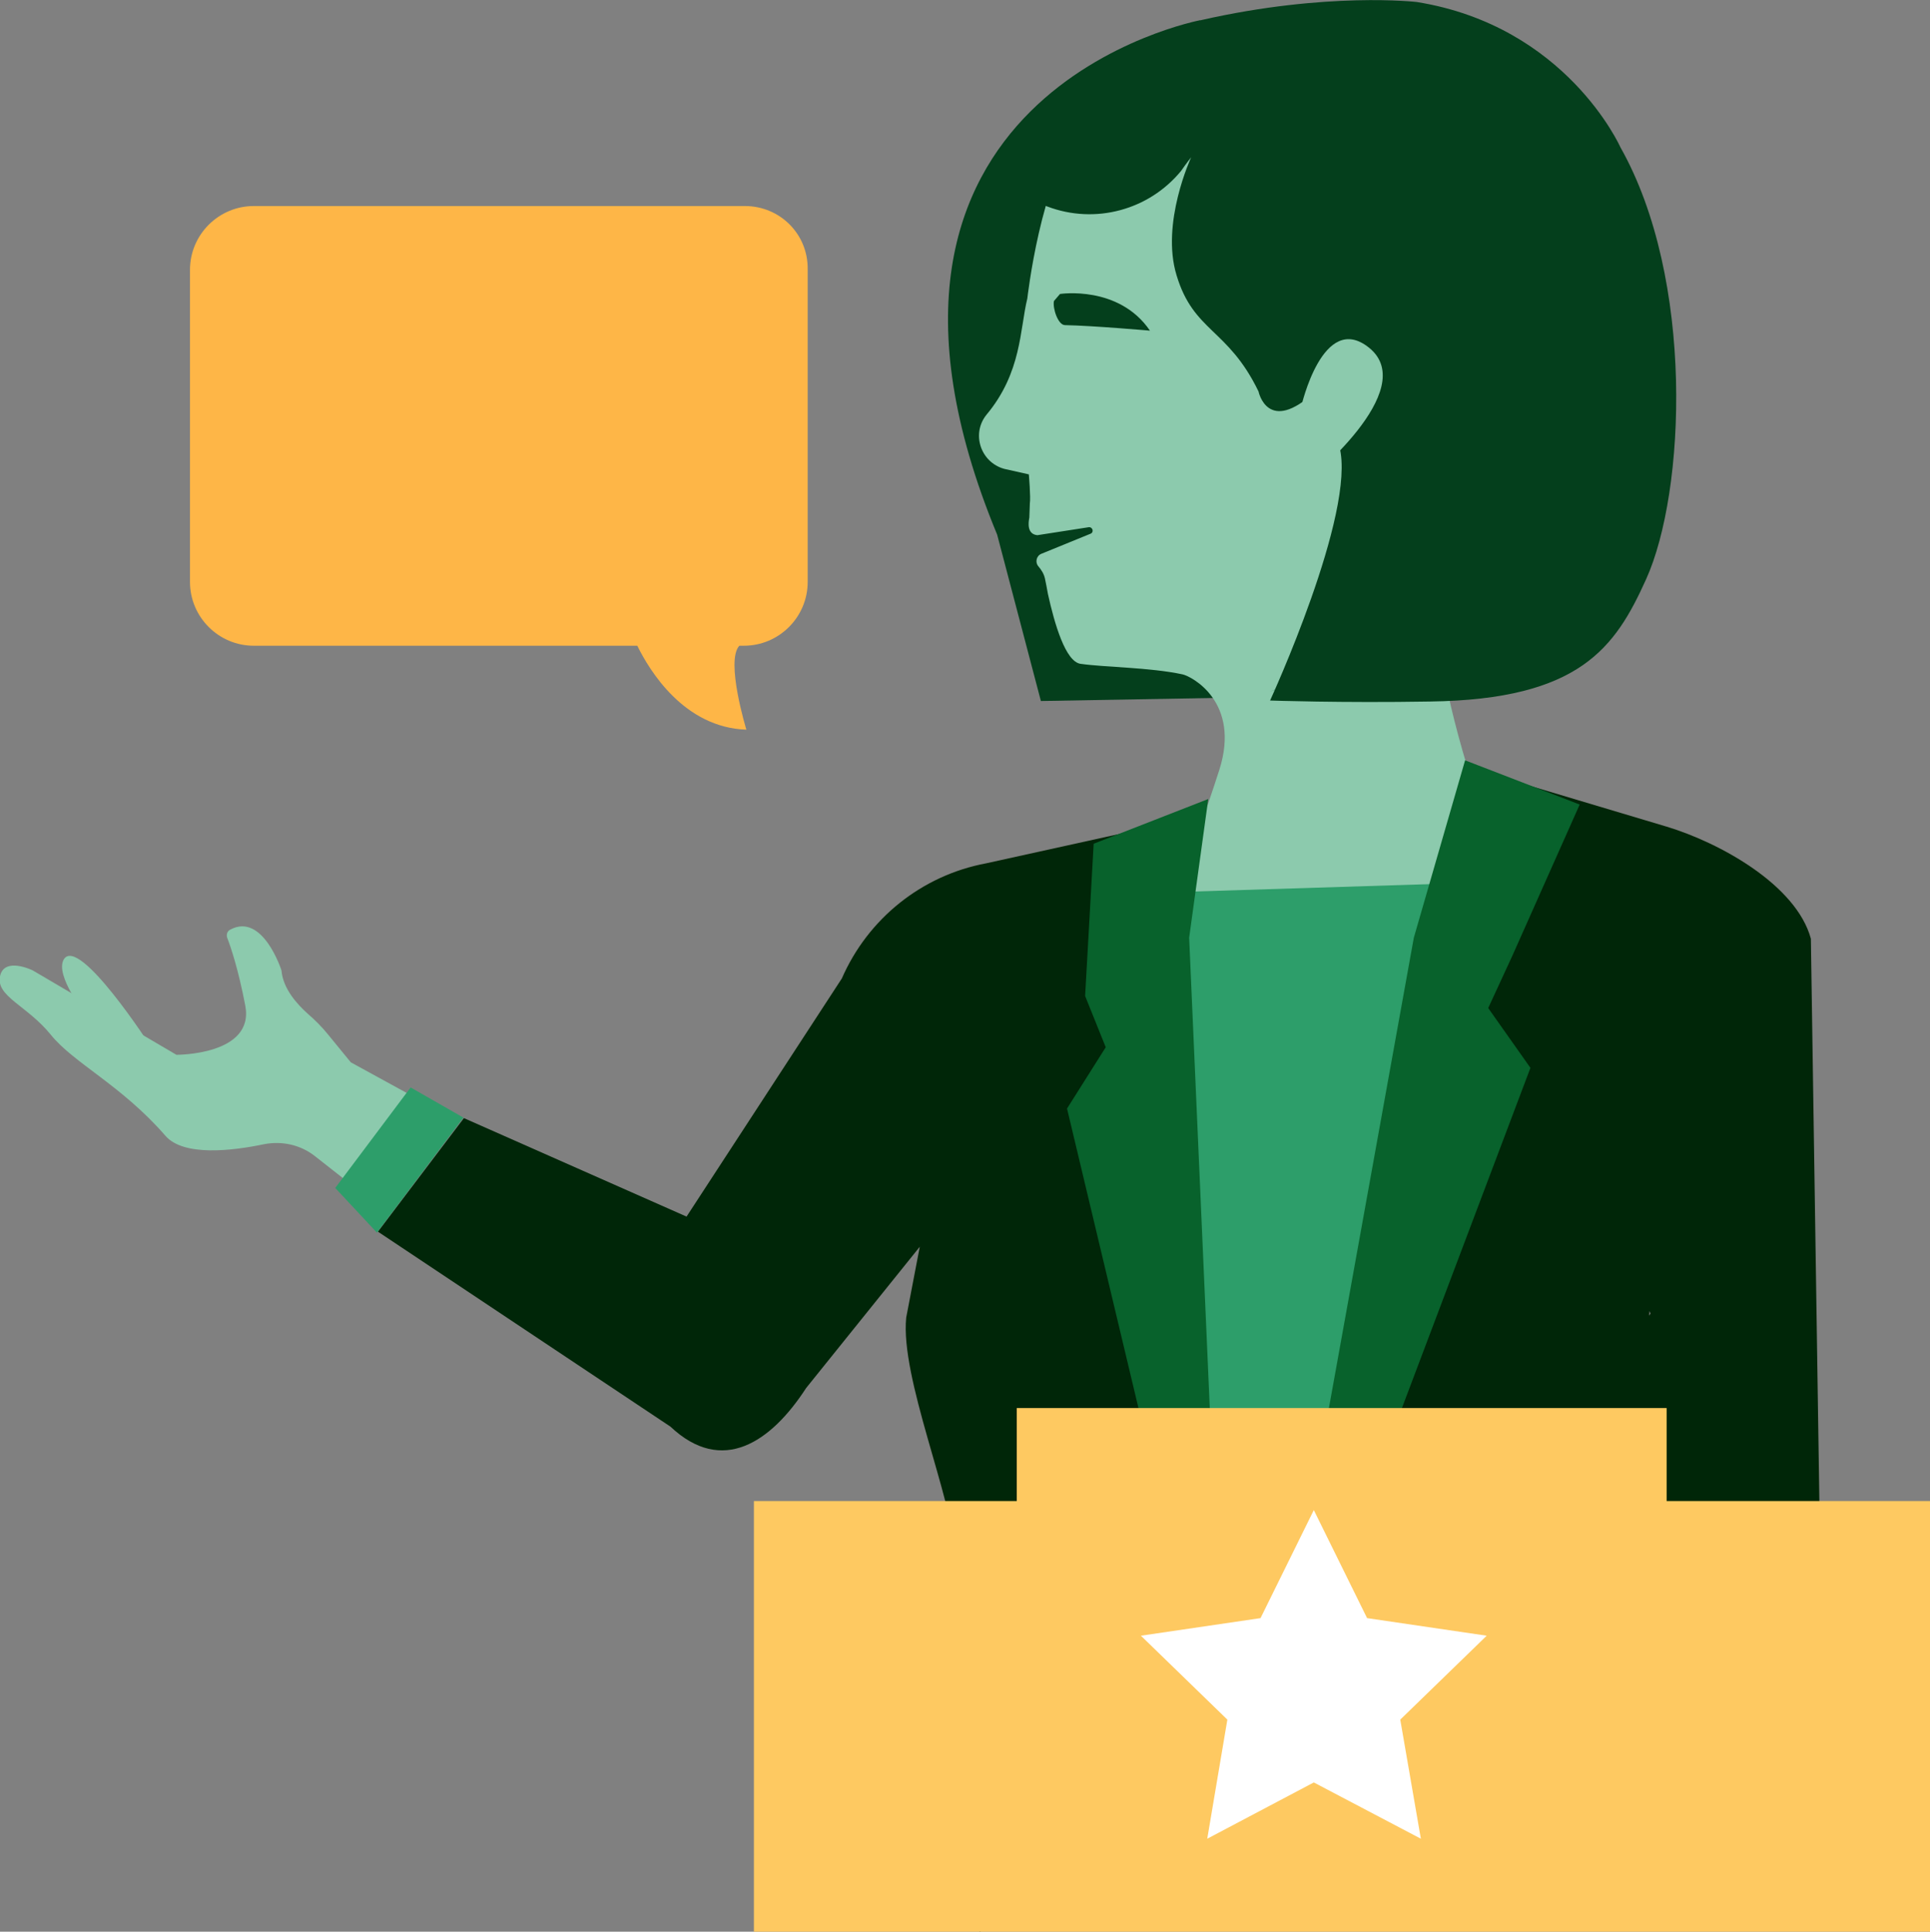 <?xml version="1.0" encoding="utf-8"?>
<!-- Generator: Adobe Illustrator 21.1.0, SVG Export Plug-In . SVG Version: 6.00 Build 0)  -->
<svg version="1.1" id="Layer_1" xmlns="http://www.w3.org/2000/svg" xmlns:xlink="http://www.w3.org/1999/xlink" x="0px" y="0px"
	 viewBox="0 0 384 384.4" style="enable-background:new 0 0 384 384.4;" xml:space="preserve">
<rect x="0" y="0" width="384" height="384.4" fill="#808080" stroke="none"/>
<style type="text/css">
	.st0{fill:#043F1C;}
	.st1{fill:#8CCAAD;}
	.st2{opacity:0.22;fill:#1A7F4A;}
	.st3{fill:#2D9E6A;}
	.st4{fill:#002608;}
	.st5{fill:#08622C;}
	.st6{fill:#FEC961;}
	.st7{fill:#FFFFFF;}
	.st8{fill:#FEB647;}
</style>
<g>
	<g>
		<g>
			<g>
				<g>
					<path class="st0" d="M238.9,4c0,0-76.9,14.4-40.5,102.4l8.7,33.1l39.5-0.7c0,0-23.5-106.4-11.7-124.4"/>
					<g>
						<g>
							<g>
								<path class="st1" d="M214.6,26.9c-7.5,8.6-10.2,32.5-10.2,32.5c-1.5,6.1-1.1,14.7-8.1,23.1c-3.1,3.8-1.2,9.5,3.5,10.8
									l4.9,1.1c0,0,0.4,4.6,0.2,5.8l-0.1,2.8c-0.2,1-0.5,3.3,1.6,3.5l10.3-1.6c0.7,0,1,1,0.3,1.3l-9.8,4c-1,0.4-1.3,1.7-0.6,2.5
									c0.6,0.7,1.1,1.5,1.3,2.4c0.2,0.9,0.4,2,0.6,3.1c1.3,5.9,3.5,13.5,6.5,13.9c4.9,0.7,13.8,0.7,20.3,2.1
									c1.8,0.4,11.6,5.5,7.3,19c-5.6,17.5-11,29.2-11,29.2s79.3,6,69.7-6.9c-5.3-7.1-12.5-31.9-14-41.8c-4.3-30,5.2-66.1,5.2-66.1
									s-7.1-57.8-8.9-57.9c-1.8,0-49.7-0.8-49.7-0.8S219,21.9,214.6,26.9z"/>
							</g>
							<path class="st0" d="M210.9,58.5c0,0,11.7-1.8,17.9,7.3c0,0-11.4-1-16.9-1.1c-1.4,0-2.5-3.4-2.2-4.8L210.9,58.5z"/>
						</g>
						<polygon class="st2" points="252.6,137.6 286.6,123.8 287.5,131.8 						"/>
					</g>
					<path class="st0" d="M237,31.3c0,0-6.1,13.1-2.9,23.5c3.4,11.3,10.2,10.5,16.3,23.1c0,0,1.8,8.8,11.3,0s4,8.1,4.8,11
						c3.4,13.1-13.8,50.5-13.8,50.5s14.2,0.5,31.8,0.2c29.9-0.4,36.9-10.8,43-24.3c7.9-17.4,9.7-59.8-5.1-86
						c0,0-10.7-24.1-40.5-28.9c0,0-17.8-2.1-42.9,3.6c0,0-31.3,15.6-34,35.8l3.4,1.3c9.5,3.6,20.2,0.7,26.6-7.1
						C236.1,32.4,237,31.3,237,31.3z"/>
					<path class="st1" d="M258.9,80.9c0,0,4.3-19.1,13.5-11.7c10.4,8.4-12.4,26.6-12.4,26.6L258.9,80.9z"/>
				</g>
			</g>
		</g>
		<path class="st1" d="M85.5,220l-15.7-8.6l-4.5-5.5c-1.2-1.5-2.6-2.9-4.1-4.2c-2-1.8-4.9-4.9-5.2-8.6c0,0-3.7-11.6-10.2-8.1
			c-0.6,0.3-0.8,1-0.6,1.6c0.7,1.8,2.2,6.2,3.6,13.5c1.9,9.9-13.7,9.8-13.7,9.8L6.5,193.1c0,0-5.7-2.8-6.5,1.2
			c-0.8,4,5.4,5.8,10.1,11.6c4.6,5.7,14,10,22.8,20.1c3.6,4.2,13.4,3,19.6,1.7c3.6-0.7,7.3,0.1,10.2,2.4l9.8,7.7L89.2,223L85.5,220z
			"/>
		<g>
			<polygon class="st3" points="218.8,178 211.7,383.5 252.2,367.3 294.8,188.8 301.5,175.4 			"/>
		</g>
		<path class="st4" d="M227.5,164.9l-31.3,6.9c-12.8,2.4-23.5,11-28.7,22.9l-30.9,47.4l-44.3-19.6l-17.1,22.6l58.2,38.8
			c10.3,9.7,20,3.1,27-7.7l22.6-28.1l-2.7,14.1c-1.2,12,9.2,35.8,9.9,47.8l4.7,74.4L228,372l7.5-210.7L227.5,164.9z"/>
		<path class="st4" d="M362,299.4l-1.7-112.6c-2.9-10.7-18.1-19.1-28.7-22.3l-34.8-10.4l7.8,22.4l-3.2-1.2L267.3,308l52.3,11
			l0.5,3.1L362,299.4z M328.4,261.4l-0.3,0.4l0.1-0.9L328.4,261.4z"/>
		<g>
			<polygon class="st3" points="92.2,222.4 81.7,216.4 66.7,236.4 75,245.3 			"/>
		</g>
		<polygon class="st5" points="217.6,167.9 215.9,198.2 220,208.4 212.3,220.6 243.9,353.1 236.6,186.6 240.4,159 		"/>
		<polygon class="st5" points="314.3,160.1 300.9,190.2 296.1,200.6 304.5,212.5 251.1,353.9 281.3,186.6 291.5,151.3 		"/>
		<path class="st1" d="M17.2,202.1c0,0-6.4-8-4.5-11.2c3-4.8,17.2,17.2,17.2,17.2"/>
		<g>
			<polygon class="st6" points="331.6,298.7 331.6,280.2 202.3,280.2 202.3,298.7 150,298.7 150,384.4 384,384.4 384,298.7 			"/>
		</g>
	</g>
	<polygon class="st7" points="261.4,300.5 272,322 295.8,325.5 278.6,342.2 282.7,365.9 261.4,354.7 240.2,365.9 244.2,342.2 
		227,325.5 250.8,322 	"/>
</g>
<path class="st8" d="M148.2,41H50.5c-7,0-12.7,5.7-12.7,12.7v62.1c0,7,5.7,12.7,12.7,12.7h76.3c2.4,4.9,9.3,16.3,21.7,16.7
	c0,0-4.2-13.7-1.4-16.7h0.9c7,0,12.7-5.7,12.7-12.7V53.6C160.8,46.6,155.2,41,148.2,41z"/>
</svg>
